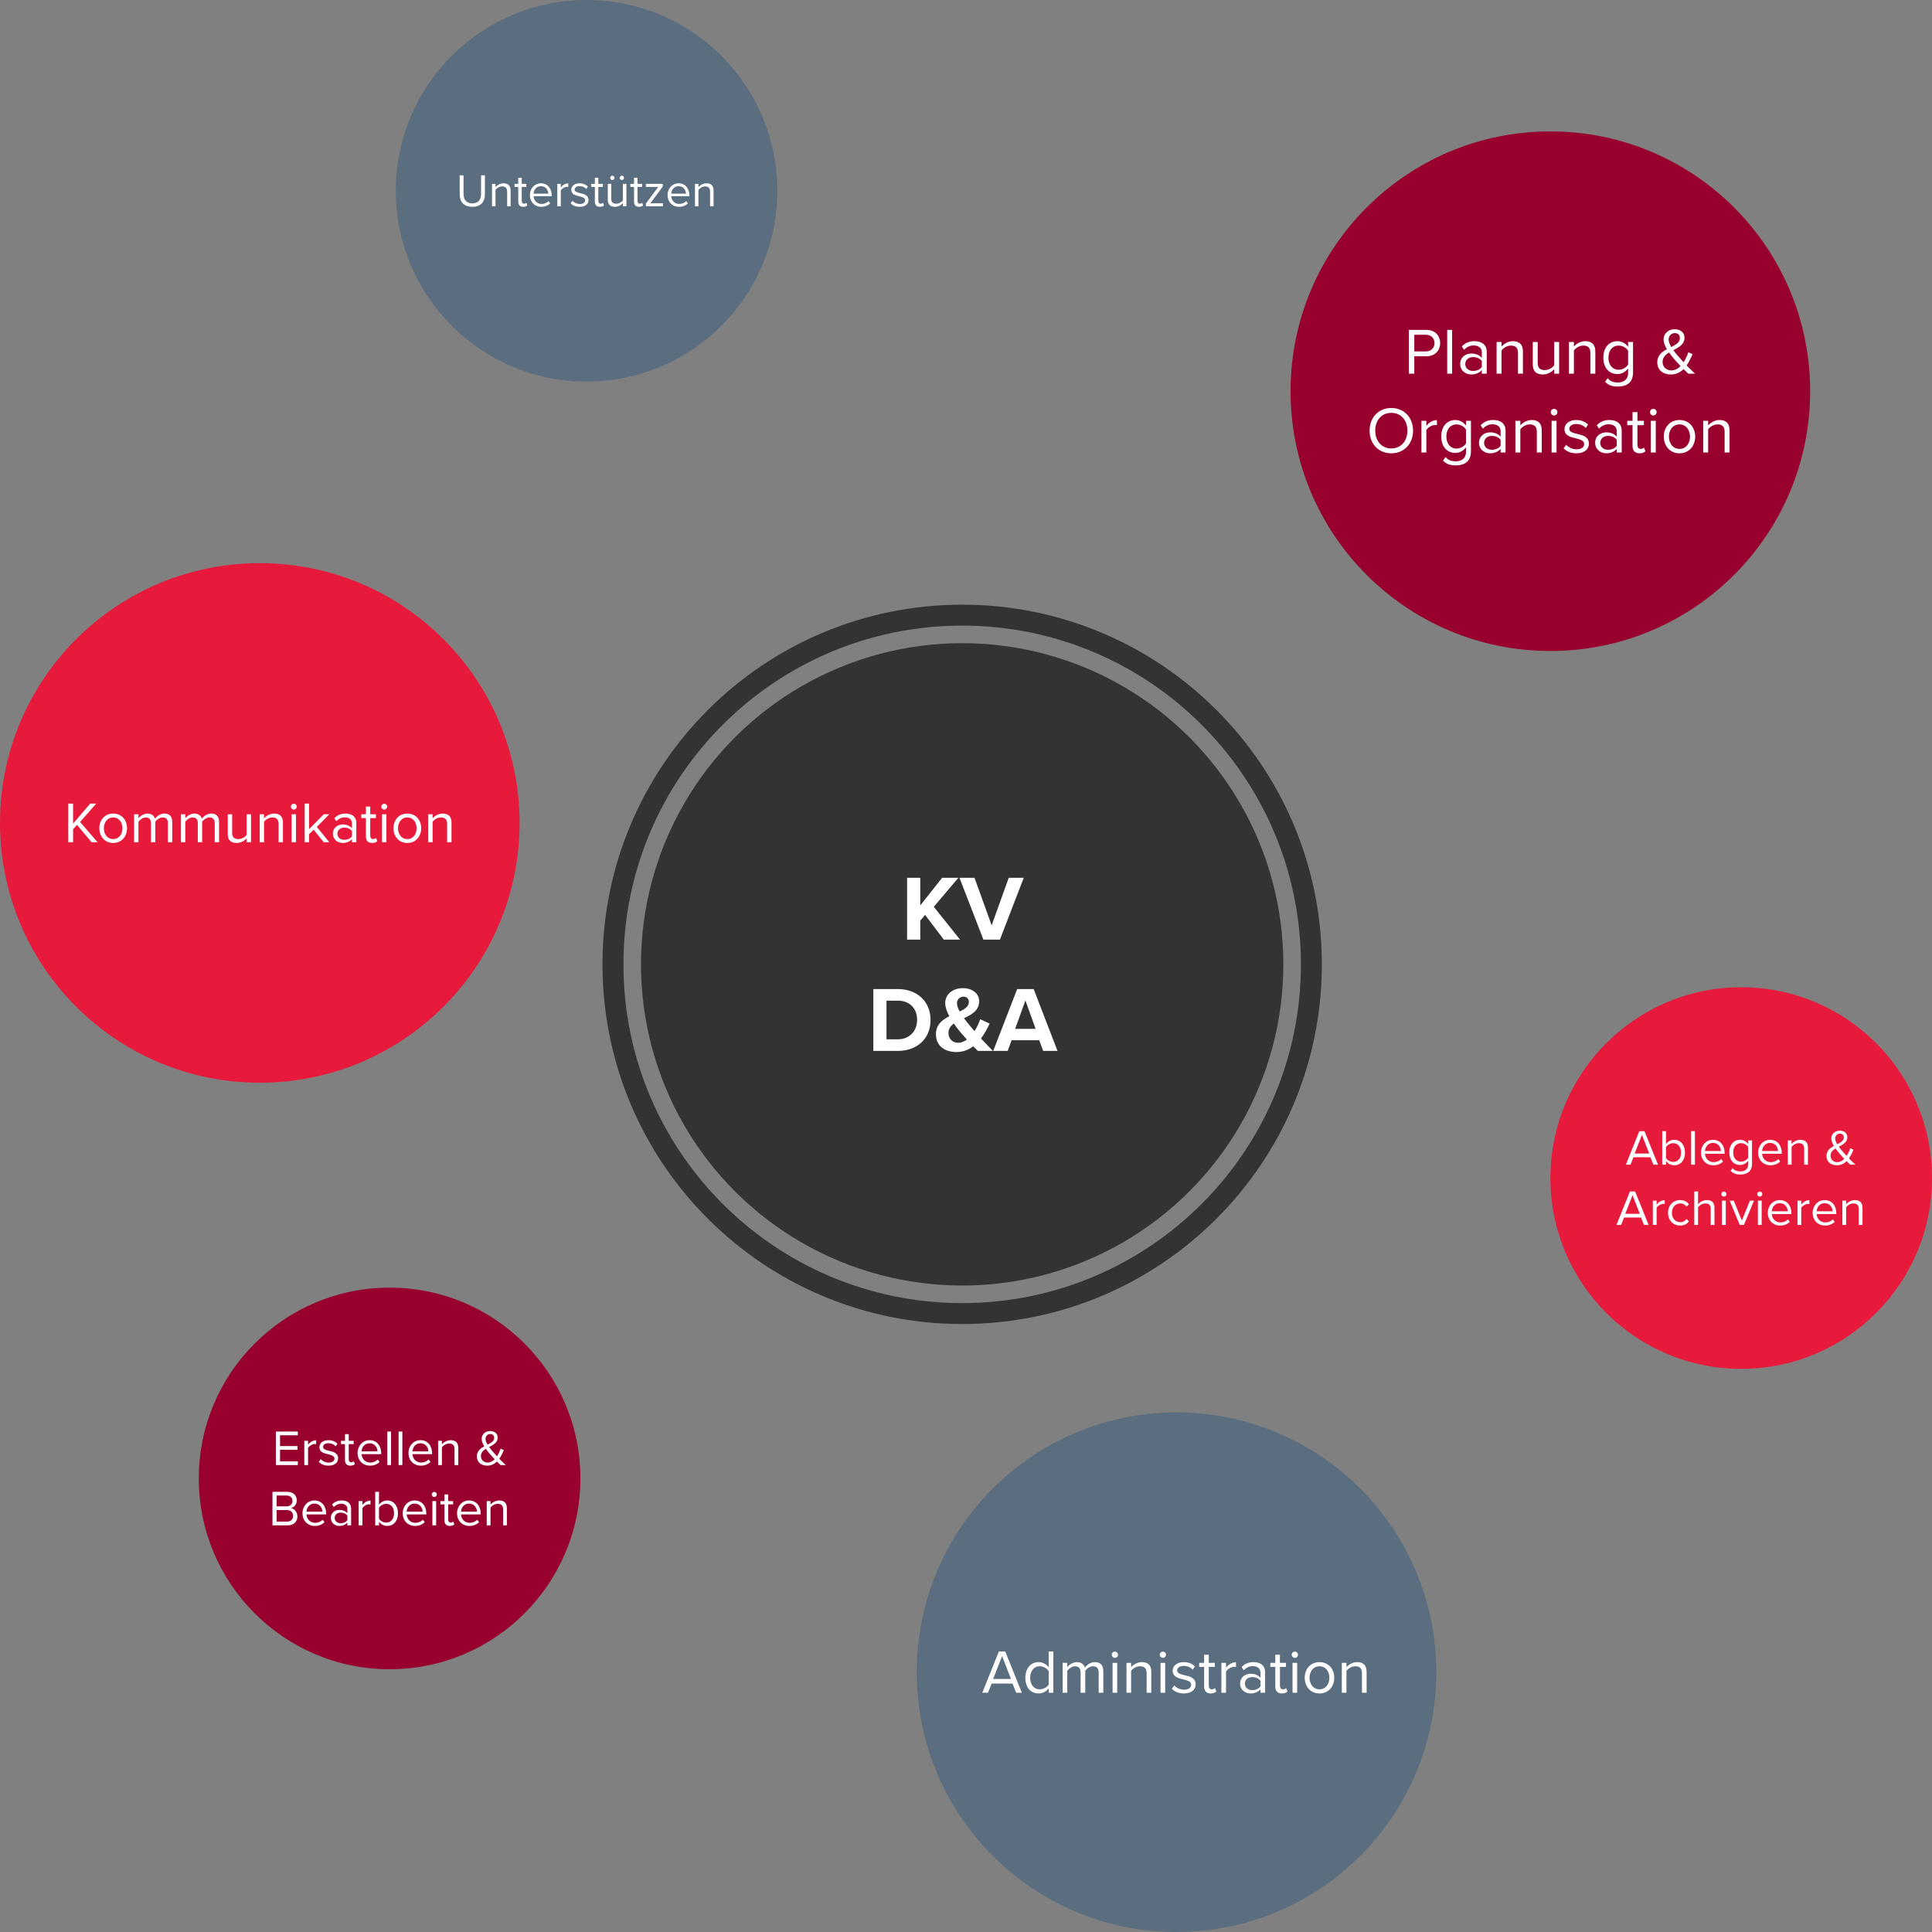 <?xml version="1.0" encoding="UTF-8"?>
<svg id="KV_-_D_A" data-name="KV - D&amp;amp;A" xmlns="http://www.w3.org/2000/svg" viewBox="0 0 1000 1000">
  <rect x="0" y="0" width="1000" height="1000" fill="#808080" stroke="none"/>
  <defs>
    <style>
      .cls-1 {
        fill: #5b6e7f;
      }

      .cls-2 {
        fill: #fff;
      }

      .cls-3 {
        fill: #98002e;
      }

      .cls-4 {
        fill: #333;
      }

      .cls-5 {
        fill: #e81a3b;
      }
    </style>
  </defs>
  <g>
    <circle class="cls-3" cx="802.462" cy="202.484" r="134.469"/>
    <g>
      <path class="cls-2" d="M729.21,193.423v-22.676h9.11c4.557,0,7.105,3.128,7.105,6.833s-2.617,6.833-7.105,6.833h-6.289v9.009h-2.821ZM737.98,173.263h-5.949v8.635h5.949c2.686,0,4.521-1.768,4.521-4.317s-1.836-4.318-4.521-4.318Z"/>
      <path class="cls-2" d="M749.065,193.423v-22.676h2.55v22.676h-2.55Z"/>
      <path class="cls-2" d="M766.982,193.423v-1.87c-1.359,1.496-3.23,2.278-5.439,2.278-2.788,0-5.746-1.87-5.746-5.439,0-3.672,2.958-5.406,5.746-5.406,2.244,0,4.113.714,5.439,2.244v-2.958c0-2.21-1.768-3.468-4.148-3.468-1.971,0-3.568.714-5.031,2.278l-1.189-1.768c1.768-1.836,3.875-2.72,6.562-2.72,3.468,0,6.357,1.563,6.357,5.541v11.287h-2.55ZM766.982,186.862c-.986-1.36-2.72-2.04-4.521-2.04-2.38,0-4.046,1.496-4.046,3.604,0,2.074,1.666,3.57,4.046,3.57,1.802,0,3.535-.68,4.521-2.04v-3.094Z"/>
      <path class="cls-2" d="M785.717,193.423v-10.743c0-2.89-1.463-3.808-3.672-3.808-2.006,0-3.91,1.224-4.861,2.55v12.001h-2.551v-16.42h2.551v2.38c1.155-1.36,3.398-2.788,5.847-2.788,3.434,0,5.235,1.733,5.235,5.303v11.525h-2.549Z"/>
      <path class="cls-2" d="M804.45,193.423v-2.312c-1.258,1.428-3.399,2.72-5.848,2.72-3.434,0-5.235-1.666-5.235-5.236v-11.593h2.55v10.811c0,2.89,1.462,3.74,3.671,3.74,2.006,0,3.91-1.156,4.862-2.482v-12.069h2.55v16.42h-2.55Z"/>
      <path class="cls-2" d="M823.184,193.423v-10.743c0-2.89-1.462-3.808-3.672-3.808-2.006,0-3.909,1.224-4.861,2.55v12.001h-2.549v-16.42h2.549v2.38c1.156-1.36,3.4-2.788,5.848-2.788,3.434,0,5.235,1.733,5.235,5.303v11.525h-2.55Z"/>
      <path class="cls-2" d="M832.093,195.735c1.36,1.632,2.991,2.244,5.338,2.244,2.72,0,5.269-1.326,5.269-4.93v-2.346c-1.189,1.666-3.195,2.924-5.507,2.924-4.284,0-7.31-3.196-7.31-8.499,0-5.27,2.992-8.533,7.31-8.533,2.21,0,4.182,1.088,5.507,2.89v-2.482h2.55v15.944c0,5.439-3.808,7.139-7.818,7.139-2.788,0-4.692-.544-6.63-2.447l1.292-1.904ZM842.699,181.524c-.884-1.428-2.855-2.652-4.895-2.652-3.298,0-5.27,2.618-5.27,6.256,0,3.604,1.972,6.255,5.27,6.255,2.039,0,4.011-1.258,4.895-2.686v-7.173Z"/>
      <path class="cls-2" d="M877.378,193.423h-3.501c-.681-.612-1.564-1.462-2.482-2.38-1.666,1.632-3.808,2.788-6.562,2.788-3.875,0-7.037-2.108-7.037-6.324,0-3.536,2.38-5.337,4.998-6.765-1.021-1.734-1.734-3.468-1.734-5.065,0-3.026,2.482-5.27,5.712-5.27,2.924,0,5.133,1.598,5.133,4.454,0,3.399-2.923,4.896-5.779,6.391.884,1.258,1.87,2.38,2.618,3.23.918,1.054,1.802,2.04,2.686,3.025,1.224-1.87,2.04-3.91,2.448-5.167l2.176.952c-.748,1.802-1.7,3.943-3.061,5.847,1.326,1.394,2.754,2.754,4.386,4.284ZM869.865,189.48c-1.292-1.36-2.516-2.652-3.162-3.434-.918-1.088-1.903-2.312-2.787-3.604-1.904,1.156-3.366,2.55-3.366,4.896,0,2.822,2.176,4.386,4.556,4.386,1.87,0,3.468-.952,4.76-2.244ZM865.037,179.621c2.414-1.224,4.488-2.414,4.488-4.657,0-1.666-1.156-2.55-2.652-2.55-1.768,0-3.195,1.36-3.195,3.297,0,1.19.578,2.55,1.359,3.91Z"/>
      <path class="cls-2" d="M720.148,211.173c6.697,0,11.253,5.031,11.253,11.729s-4.556,11.729-11.253,11.729c-6.731,0-11.253-5.032-11.253-11.729s4.521-11.729,11.253-11.729ZM720.148,213.689c-5.1,0-8.329,3.91-8.329,9.213,0,5.27,3.229,9.214,8.329,9.214,5.065,0,8.329-3.944,8.329-9.214,0-5.303-3.264-9.213-8.329-9.213Z"/>
      <path class="cls-2" d="M735.721,234.223v-16.42h2.551v2.651c1.325-1.734,3.229-2.992,5.473-2.992v2.618c-.306-.068-.611-.102-1.02-.102-1.564,0-3.706,1.291-4.453,2.617v11.627h-2.551Z"/>
      <path class="cls-2" d="M748.199,236.535c1.359,1.632,2.991,2.244,5.337,2.244,2.72,0,5.27-1.326,5.27-4.93v-2.346c-1.19,1.666-3.196,2.924-5.507,2.924-4.284,0-7.311-3.195-7.311-8.499,0-5.27,2.992-8.533,7.311-8.533,2.209,0,4.182,1.088,5.507,2.89v-2.481h2.55v15.944c0,5.439-3.808,7.139-7.819,7.139-2.788,0-4.691-.544-6.63-2.447l1.293-1.904ZM758.806,222.325c-.884-1.429-2.855-2.652-4.896-2.652-3.298,0-5.27,2.618-5.27,6.256,0,3.604,1.972,6.255,5.27,6.255,2.04,0,4.012-1.258,4.896-2.686v-7.173Z"/>
      <path class="cls-2" d="M776.724,234.223v-1.87c-1.36,1.496-3.229,2.278-5.439,2.278-2.788,0-5.745-1.87-5.745-5.439,0-3.672,2.957-5.405,5.745-5.405,2.243,0,4.113.714,5.439,2.243v-2.958c0-2.209-1.769-3.467-4.147-3.467-1.973,0-3.57.714-5.031,2.277l-1.19-1.768c1.768-1.836,3.876-2.72,6.562-2.72,3.467,0,6.357,1.563,6.357,5.541v11.287h-2.55ZM776.724,227.662c-.986-1.359-2.72-2.04-4.521-2.04-2.38,0-4.046,1.496-4.046,3.604,0,2.073,1.666,3.569,4.046,3.569,1.802,0,3.535-.68,4.521-2.04v-3.094Z"/>
      <path class="cls-2" d="M795.457,234.223v-10.743c0-2.89-1.461-3.808-3.672-3.808-2.006,0-3.909,1.224-4.861,2.55v12.001h-2.549v-16.42h2.549v2.379c1.156-1.359,3.4-2.787,5.848-2.787,3.434,0,5.235,1.733,5.235,5.304v11.524h-2.55Z"/>
      <path class="cls-2" d="M802.666,213.315c0-.951.782-1.699,1.7-1.699.952,0,1.733.748,1.733,1.699s-.781,1.734-1.733,1.734c-.918,0-1.7-.782-1.7-1.734ZM803.108,234.223v-16.42h2.55v16.42h-2.55Z"/>
      <path class="cls-2" d="M810.656,230.211c1.088,1.258,3.162,2.346,5.405,2.346,2.517,0,3.876-1.122,3.876-2.72,0-1.802-2.006-2.38-4.216-2.924-2.788-.646-5.949-1.394-5.949-4.793,0-2.55,2.21-4.726,6.119-4.726,2.788,0,4.76,1.054,6.086,2.38l-1.19,1.768c-.986-1.189-2.787-2.074-4.896-2.074-2.243,0-3.638,1.021-3.638,2.482,0,1.598,1.87,2.107,4.012,2.617,2.855.646,6.153,1.462,6.153,5.1,0,2.754-2.21,4.964-6.459,4.964-2.687,0-4.964-.816-6.63-2.584l1.326-1.836Z"/>
      <path class="cls-2" d="M836.835,234.223v-1.87c-1.359,1.496-3.229,2.278-5.439,2.278-2.787,0-5.745-1.87-5.745-5.439,0-3.672,2.958-5.405,5.745-5.405,2.244,0,4.114.714,5.439,2.243v-2.958c0-2.209-1.768-3.467-4.147-3.467-1.972,0-3.569.714-5.031,2.277l-1.189-1.768c1.768-1.836,3.875-2.72,6.561-2.72,3.468,0,6.357,1.563,6.357,5.541v11.287h-2.55ZM836.835,227.662c-.985-1.359-2.72-2.04-4.521-2.04-2.38,0-4.045,1.496-4.045,3.604,0,2.073,1.665,3.569,4.045,3.569,1.802,0,3.536-.68,4.521-2.04v-3.094Z"/>
      <path class="cls-2" d="M844.996,230.79v-10.743h-2.72v-2.243h2.72v-4.488h2.55v4.488h3.332v2.243h-3.332v10.199c0,1.224.544,2.107,1.666,2.107.714,0,1.394-.306,1.733-.68l.748,1.904c-.646.611-1.563,1.054-3.06,1.054-2.414,0-3.638-1.395-3.638-3.842Z"/>
      <path class="cls-2" d="M854.04,213.315c0-.951.782-1.699,1.7-1.699.952,0,1.733.748,1.733,1.699s-.781,1.734-1.733,1.734c-.918,0-1.7-.782-1.7-1.734ZM854.482,234.223v-16.42h2.55v16.42h-2.55Z"/>
      <path class="cls-2" d="M861.18,225.996c0-4.759,3.128-8.601,8.125-8.601s8.126,3.842,8.126,8.601-3.128,8.636-8.126,8.636-8.125-3.876-8.125-8.636ZM874.744,225.996c0-3.331-1.938-6.323-5.439-6.323s-5.473,2.992-5.473,6.323c0,3.366,1.972,6.357,5.473,6.357s5.439-2.991,5.439-6.357Z"/>
      <path class="cls-2" d="M892.662,234.223v-10.743c0-2.89-1.462-3.808-3.672-3.808-2.006,0-3.909,1.224-4.861,2.55v12.001h-2.55v-16.42h2.55v2.379c1.156-1.359,3.399-2.787,5.848-2.787,3.434,0,5.235,1.733,5.235,5.304v11.524h-2.55Z"/>
    </g>
  </g>
  <g>
    <circle class="cls-5" cx="901.242" cy="609.76" r="98.758"/>
    <g>
      <path class="cls-2" d="M855.793,602.831l-1.534-3.849h-8.788l-1.534,3.849h-2.392l6.968-17.343h2.679l6.994,17.343h-2.393ZM849.865,587.412l-3.771,9.646h7.515l-3.744-9.646Z"/>
      <path class="cls-2" d="M860.368,602.831v-17.343h1.95v6.683c1.014-1.379,2.521-2.211,4.238-2.211,3.275,0,5.59,2.601,5.59,6.604,0,4.082-2.314,6.578-5.59,6.578-1.769,0-3.303-.91-4.238-2.184v1.872h-1.95ZM862.318,599.425c.676,1.092,2.21,1.976,3.744,1.976,2.548,0,4.056-2.054,4.056-4.836s-1.508-4.862-4.056-4.862c-1.534,0-3.068.937-3.744,2.028v5.694Z"/>
      <path class="cls-2" d="M875.318,602.831v-17.343h1.95v17.343h-1.95Z"/>
      <path class="cls-2" d="M886.628,589.96c3.796,0,6.032,2.965,6.032,6.734v.494h-10.166c.156,2.366,1.82,4.343,4.523,4.343,1.431,0,2.887-.572,3.875-1.587l.936,1.274c-1.248,1.248-2.938,1.924-4.992,1.924-3.718,0-6.396-2.678-6.396-6.604,0-3.641,2.601-6.579,6.188-6.579ZM882.494,595.759h8.242c-.026-1.872-1.274-4.187-4.135-4.187-2.678,0-4.004,2.263-4.107,4.187Z"/>
      <path class="cls-2" d="M896.768,604.599c1.04,1.248,2.288,1.717,4.082,1.717,2.08,0,4.03-1.015,4.03-3.771v-1.794c-.91,1.273-2.444,2.236-4.212,2.236-3.276,0-5.591-2.444-5.591-6.501,0-4.03,2.288-6.526,5.591-6.526,1.689,0,3.198.832,4.212,2.211v-1.898h1.95v12.194c0,4.16-2.912,5.46-5.98,5.46-2.132,0-3.588-.416-5.07-1.872l.988-1.456ZM904.88,593.73c-.676-1.092-2.185-2.028-3.744-2.028-2.522,0-4.03,2.002-4.03,4.784,0,2.757,1.508,4.784,4.03,4.784,1.56,0,3.068-.962,3.744-2.054v-5.486Z"/>
      <path class="cls-2" d="M916.189,589.96c3.796,0,6.032,2.965,6.032,6.734v.494h-10.166c.155,2.366,1.819,4.343,4.524,4.343,1.43,0,2.886-.572,3.874-1.587l.936,1.274c-1.248,1.248-2.938,1.924-4.992,1.924-3.718,0-6.396-2.678-6.396-6.604,0-3.641,2.601-6.579,6.188-6.579ZM912.056,595.759h8.242c-.026-1.872-1.274-4.187-4.134-4.187-2.679,0-4.005,2.263-4.108,4.187Z"/>
      <path class="cls-2" d="M933.844,602.831v-8.217c0-2.21-1.118-2.912-2.809-2.912-1.534,0-2.99.937-3.718,1.95v9.179h-1.95v-12.559h1.95v1.82c.884-1.04,2.6-2.133,4.472-2.133,2.626,0,4.004,1.326,4.004,4.057v8.814h-1.949Z"/>
      <path class="cls-2" d="M960.363,602.831h-2.678c-.52-.468-1.196-1.118-1.898-1.82-1.273,1.248-2.912,2.132-5.018,2.132-2.964,0-5.383-1.611-5.383-4.836,0-2.704,1.82-4.082,3.822-5.174-.779-1.326-1.326-2.652-1.326-3.874,0-2.314,1.898-4.03,4.369-4.03,2.235,0,3.926,1.222,3.926,3.406,0,2.6-2.236,3.744-4.42,4.888.676.962,1.43,1.82,2.002,2.47.702.807,1.378,1.561,2.054,2.314.937-1.43,1.561-2.99,1.872-3.952l1.664.729c-.572,1.378-1.3,3.016-2.34,4.472,1.014,1.066,2.105,2.106,3.354,3.276ZM954.617,599.814c-.987-1.04-1.924-2.027-2.418-2.626-.702-.832-1.456-1.768-2.132-2.756-1.456.884-2.574,1.95-2.574,3.744,0,2.158,1.664,3.354,3.484,3.354,1.43,0,2.652-.729,3.64-1.717ZM950.926,592.274c1.846-.936,3.432-1.846,3.432-3.562,0-1.273-.884-1.949-2.028-1.949-1.352,0-2.443,1.04-2.443,2.521,0,.91.441,1.95,1.04,2.99Z"/>
      <path class="cls-2" d="M850.932,634.031l-1.534-3.849h-8.788l-1.534,3.849h-2.392l6.968-17.343h2.679l6.994,17.343h-2.393ZM845.004,618.612l-3.771,9.646h7.515l-3.744-9.646Z"/>
      <path class="cls-2" d="M855.507,634.031v-12.559h1.95v2.028c1.014-1.326,2.47-2.288,4.186-2.288v2.002c-.233-.052-.468-.078-.779-.078-1.196,0-2.834.988-3.406,2.002v8.893h-1.95Z"/>
      <path class="cls-2" d="M869.625,621.161c2.288,0,3.641.936,4.603,2.184l-1.301,1.196c-.832-1.145-1.897-1.638-3.198-1.638-2.678,0-4.342,2.054-4.342,4.836s1.664,4.862,4.342,4.862c1.301,0,2.366-.521,3.198-1.639l1.301,1.196c-.962,1.248-2.314,2.184-4.603,2.184-3.744,0-6.267-2.859-6.267-6.604,0-3.719,2.522-6.578,6.267-6.578Z"/>
      <path class="cls-2" d="M885.459,634.031v-8.269c0-2.21-1.144-2.859-2.834-2.859-1.508,0-2.964.936-3.718,1.949v9.179h-1.95v-17.343h1.95v6.604c.884-1.04,2.6-2.132,4.498-2.132,2.626,0,4.004,1.273,4.004,4.004v8.866h-1.95Z"/>
      <path class="cls-2" d="M890.971,618.041c0-.729.598-1.301,1.3-1.301.728,0,1.326.572,1.326,1.301s-.599,1.325-1.326,1.325c-.702,0-1.3-.598-1.3-1.325ZM891.309,634.031v-12.559h1.95v12.559h-1.95Z"/>
      <path class="cls-2" d="M900.512,634.031l-5.226-12.559h2.106l4.186,10.297,4.16-10.297h2.132l-5.226,12.559h-2.133Z"/>
      <path class="cls-2" d="M909.56,618.041c0-.729.598-1.301,1.3-1.301.729,0,1.326.572,1.326,1.301s-.598,1.325-1.326,1.325c-.702,0-1.3-.598-1.3-1.325ZM909.897,634.031v-12.559h1.95v12.559h-1.95Z"/>
      <path class="cls-2" d="M921.207,621.161c3.796,0,6.032,2.964,6.032,6.734v.493h-10.166c.155,2.366,1.819,4.343,4.524,4.343,1.43,0,2.886-.572,3.874-1.586l.936,1.273c-1.248,1.248-2.938,1.924-4.992,1.924-3.718,0-6.396-2.678-6.396-6.604,0-3.641,2.601-6.578,6.188-6.578ZM917.073,626.959h8.242c-.026-1.872-1.274-4.187-4.134-4.187-2.679,0-4.005,2.263-4.108,4.187Z"/>
      <path class="cls-2" d="M930.385,634.031v-12.559h1.95v2.028c1.014-1.326,2.47-2.288,4.186-2.288v2.002c-.233-.052-.468-.078-.779-.078-1.196,0-2.835.988-3.406,2.002v8.893h-1.95Z"/>
      <path class="cls-2" d="M944.425,621.161c3.796,0,6.032,2.964,6.032,6.734v.493h-10.166c.156,2.366,1.82,4.343,4.523,4.343,1.431,0,2.887-.572,3.875-1.586l.936,1.273c-1.248,1.248-2.938,1.924-4.992,1.924-3.718,0-6.396-2.678-6.396-6.604,0-3.641,2.601-6.578,6.188-6.578ZM940.291,626.959h8.242c-.026-1.872-1.274-4.187-4.135-4.187-2.678,0-4.004,2.263-4.107,4.187Z"/>
      <path class="cls-2" d="M962.079,634.031v-8.216c0-2.211-1.118-2.912-2.809-2.912-1.534,0-2.99.936-3.718,1.949v9.179h-1.95v-12.559h1.95v1.82c.884-1.04,2.6-2.132,4.472-2.132,2.626,0,4.005,1.326,4.005,4.056v8.814h-1.95Z"/>
    </g>
  </g>
  <g>
    <circle class="cls-1" cx="303.603" cy="98.758" r="98.758"/>
    <g>
      <path class="cls-2" d="M237.94,90.752h1.992v9.745c0,2.928,1.584,4.776,4.536,4.776s4.536-1.848,4.536-4.776v-9.745h1.992v9.769c0,3.985-2.185,6.529-6.528,6.529s-6.528-2.568-6.528-6.504v-9.793Z"/>
      <path class="cls-2" d="M262.493,106.762v-7.584c0-2.041-1.032-2.688-2.593-2.688-1.416,0-2.76.864-3.432,1.8v8.473h-1.801v-11.593h1.801v1.68c.815-.96,2.4-1.968,4.128-1.968,2.425,0,3.696,1.224,3.696,3.744v8.137h-1.8Z"/>
      <path class="cls-2" d="M268.252,104.338v-7.585h-1.92v-1.584h1.92v-3.168h1.8v3.168h2.353v1.584h-2.353v7.2c0,.864.385,1.488,1.177,1.488.504,0,.983-.216,1.224-.479l.528,1.344c-.456.432-1.104.744-2.16.744-1.704,0-2.568-.984-2.568-2.712Z"/>
      <path class="cls-2" d="M279.988,94.881c3.504,0,5.568,2.736,5.568,6.216v.456h-9.385c.144,2.184,1.68,4.008,4.176,4.008,1.32,0,2.665-.528,3.577-1.464l.863,1.176c-1.151,1.152-2.712,1.776-4.608,1.776-3.432,0-5.904-2.473-5.904-6.097,0-3.36,2.4-6.072,5.713-6.072ZM276.172,100.233h7.608c-.023-1.729-1.176-3.865-3.816-3.865-2.472,0-3.696,2.088-3.792,3.865Z"/>
      <path class="cls-2" d="M288.459,106.762v-11.593h1.801v1.872c.936-1.224,2.28-2.112,3.864-2.112v1.848c-.216-.048-.433-.072-.721-.072-1.104,0-2.616.912-3.144,1.848v8.208h-1.801Z"/>
      <path class="cls-2" d="M296.308,103.93c.768.888,2.231,1.656,3.816,1.656,1.775,0,2.735-.792,2.735-1.921,0-1.271-1.416-1.68-2.976-2.064-1.969-.456-4.2-.984-4.2-3.384,0-1.8,1.56-3.336,4.32-3.336,1.968,0,3.36.744,4.296,1.68l-.84,1.248c-.696-.84-1.968-1.464-3.456-1.464-1.584,0-2.568.72-2.568,1.752,0,1.128,1.32,1.488,2.832,1.848,2.017.456,4.345,1.032,4.345,3.601,0,1.943-1.561,3.504-4.561,3.504-1.896,0-3.505-.576-4.681-1.824l.937-1.296Z"/>
      <path class="cls-2" d="M307.899,104.338v-7.585h-1.92v-1.584h1.92v-3.168h1.8v3.168h2.353v1.584h-2.353v7.2c0,.864.385,1.488,1.177,1.488.504,0,.983-.216,1.224-.479l.528,1.344c-.456.432-1.104.744-2.16.744-1.704,0-2.568-.984-2.568-2.712Z"/>
      <path class="cls-2" d="M322.42,106.762v-1.632c-.889,1.008-2.4,1.92-4.129,1.92-2.424,0-3.696-1.176-3.696-3.696v-8.185h1.801v7.632c0,2.041,1.032,2.64,2.592,2.64,1.416,0,2.761-.815,3.433-1.752v-8.521h1.8v11.593h-1.8ZM315.819,92.048c0-.6.504-1.104,1.104-1.104.624,0,1.104.504,1.104,1.104,0,.624-.48,1.128-1.104,1.128-.6,0-1.104-.504-1.104-1.128ZM320.764,92.048c0-.6.504-1.104,1.128-1.104.601,0,1.104.504,1.104,1.104,0,.624-.504,1.128-1.104,1.128-.624,0-1.128-.504-1.128-1.128Z"/>
      <path class="cls-2" d="M328.179,104.338v-7.585h-1.92v-1.584h1.92v-3.168h1.8v3.168h2.353v1.584h-2.353v7.2c0,.864.385,1.488,1.177,1.488.504,0,.983-.216,1.224-.479l.528,1.344c-.456.432-1.104.744-2.16.744-1.704,0-2.568-.984-2.568-2.712Z"/>
      <path class="cls-2" d="M334.322,106.762v-1.393l6.385-8.616h-6.385v-1.584h8.736v1.368l-6.432,8.665h6.528v1.561h-8.833Z"/>
      <path class="cls-2" d="M351.243,94.881c3.504,0,5.568,2.736,5.568,6.216v.456h-9.385c.144,2.184,1.68,4.008,4.176,4.008,1.32,0,2.665-.528,3.577-1.464l.863,1.176c-1.151,1.152-2.712,1.776-4.608,1.776-3.432,0-5.904-2.473-5.904-6.097,0-3.36,2.4-6.072,5.713-6.072ZM347.427,100.233h7.608c-.023-1.729-1.176-3.865-3.816-3.865-2.472,0-3.696,2.088-3.792,3.865Z"/>
      <path class="cls-2" d="M367.539,106.762v-7.584c0-2.041-1.032-2.688-2.593-2.688-1.416,0-2.76.864-3.432,1.8v8.473h-1.801v-11.593h1.801v1.68c.815-.96,2.4-1.968,4.128-1.968,2.425,0,3.696,1.224,3.696,3.744v8.137h-1.8Z"/>
    </g>
  </g>
  <g>
    <circle class="cls-5" cx="134.469" cy="425.95" r="134.469"/>
    <g>
      <path class="cls-2" d="M47.424,435.956l-7.589-9-2.011,2.28v6.72h-2.489v-20.009h2.489v10.35l8.851-10.35h3.12l-8.34,9.51,9.06,10.5h-3.091Z"/>
      <path class="cls-2" d="M51.415,428.696c0-4.2,2.76-7.59,7.169-7.59s7.17,3.39,7.17,7.59-2.76,7.62-7.17,7.62-7.169-3.42-7.169-7.62ZM63.385,428.696c0-2.94-1.711-5.58-4.801-5.58s-4.829,2.64-4.829,5.58c0,2.97,1.739,5.609,4.829,5.609s4.801-2.64,4.801-5.609Z"/>
      <path class="cls-2" d="M86.904,435.956v-9.84c0-1.83-.811-3-2.67-3-1.5,0-3.09,1.08-3.84,2.22v10.62h-2.25v-9.84c0-1.83-.78-3-2.67-3-1.471,0-3.03,1.08-3.811,2.25v10.589h-2.25v-14.489h2.25v2.1c.6-.93,2.551-2.46,4.68-2.46,2.221,0,3.48,1.2,3.9,2.7.811-1.32,2.76-2.7,4.859-2.7,2.641,0,4.051,1.47,4.051,4.38v10.47h-2.25Z"/>
      <path class="cls-2" d="M111.144,435.956v-9.84c0-1.83-.81-3-2.67-3-1.5,0-3.09,1.08-3.84,2.22v10.62h-2.25v-9.84c0-1.83-.78-3-2.67-3-1.47,0-3.03,1.08-3.81,2.25v10.589h-2.25v-14.489h2.25v2.1c.6-.93,2.55-2.46,4.68-2.46,2.22,0,3.48,1.2,3.9,2.7.81-1.32,2.76-2.7,4.859-2.7,2.64,0,4.05,1.47,4.05,4.38v10.47h-2.25Z"/>
      <path class="cls-2" d="M127.674,435.956v-2.04c-1.11,1.26-3,2.4-5.16,2.4-3.029,0-4.619-1.471-4.619-4.62v-10.229h2.25v9.539c0,2.55,1.289,3.3,3.239,3.3,1.771,0,3.45-1.02,4.29-2.189v-10.649h2.25v14.489h-2.25Z"/>
      <path class="cls-2" d="M144.203,435.956v-9.479c0-2.55-1.289-3.36-3.24-3.36-1.77,0-3.449,1.08-4.289,2.25v10.589h-2.25v-14.489h2.25v2.1c1.02-1.2,3-2.46,5.16-2.46,3.029,0,4.619,1.53,4.619,4.68v10.169h-2.25Z"/>
      <path class="cls-2" d="M150.563,417.506c0-.84.69-1.5,1.5-1.5.84,0,1.53.66,1.53,1.5s-.69,1.53-1.53,1.53c-.81,0-1.5-.69-1.5-1.53ZM150.953,435.956v-14.489h2.25v14.489h-2.25Z"/>
      <path class="cls-2" d="M167.573,435.956l-5.22-6.51-2.399,2.37v4.14h-2.25v-20.009h2.25v13.229l7.619-7.709h2.851l-6.42,6.569,6.449,7.92h-2.88Z"/>
      <path class="cls-2" d="M182.184,435.956v-1.65c-1.2,1.32-2.85,2.011-4.8,2.011-2.46,0-5.07-1.65-5.07-4.8,0-3.24,2.61-4.77,5.07-4.77,1.979,0,3.63.63,4.8,1.98v-2.61c0-1.95-1.56-3.06-3.66-3.06-1.739,0-3.149.63-4.439,2.01l-1.05-1.56c1.56-1.62,3.42-2.4,5.789-2.4,3.061,0,5.61,1.38,5.61,4.89v9.959h-2.25ZM182.184,430.166c-.87-1.2-2.4-1.8-3.99-1.8-2.1,0-3.569,1.32-3.569,3.18,0,1.83,1.47,3.15,3.569,3.15,1.59,0,3.12-.601,3.99-1.8v-2.73Z"/>
      <path class="cls-2" d="M189.384,432.925v-9.479h-2.4v-1.98h2.4v-3.96h2.25v3.96h2.939v1.98h-2.939v9c0,1.08.479,1.859,1.47,1.859.63,0,1.229-.27,1.529-.6l.66,1.68c-.569.54-1.38.931-2.699.931-2.13,0-3.21-1.23-3.21-3.391Z"/>
      <path class="cls-2" d="M197.363,417.506c0-.84.689-1.5,1.499-1.5.841,0,1.53.66,1.53,1.5s-.689,1.53-1.53,1.53c-.81,0-1.499-.69-1.499-1.53ZM197.753,435.956v-14.489h2.25v14.489h-2.25Z"/>
      <path class="cls-2" d="M203.663,428.696c0-4.2,2.76-7.59,7.17-7.59s7.169,3.39,7.169,7.59-2.76,7.62-7.169,7.62-7.17-3.42-7.17-7.62ZM215.633,428.696c0-2.94-1.71-5.58-4.8-5.58s-4.83,2.64-4.83,5.58c0,2.97,1.74,5.609,4.83,5.609s4.8-2.64,4.8-5.609Z"/>
      <path class="cls-2" d="M231.442,435.956v-9.479c0-2.55-1.29-3.36-3.239-3.36-1.771,0-3.45,1.08-4.29,2.25v10.589h-2.25v-14.489h2.25v2.1c1.02-1.2,3-2.46,5.159-2.46,3.03,0,4.62,1.53,4.62,4.68v10.169h-2.25Z"/>
    </g>
  </g>
  <g>
    <circle class="cls-4" cx="498.019" cy="499.147" r="166.24"/>
    <path class="cls-4" d="M498.019,312.979c-102.818,0-186.169,83.35-186.169,186.168s83.351,186.168,186.169,186.168,186.167-83.35,186.167-186.168-83.35-186.168-186.167-186.168ZM498.019,674.477c-96.832,0-175.33-78.498-175.33-175.33s78.498-175.33,175.33-175.33,175.329,78.498,175.329,175.33-78.498,175.33-175.329,175.33Z"/>
    <g>
      <path class="cls-2" d="M488.517,486.355l-9.696-12.817-2.496,2.976v9.841h-6.816v-32.019h6.816v14.305l11.328-14.305h8.4l-12.721,15.025,13.586,16.994h-8.401Z"/>
      <path class="cls-2" d="M509.012,486.355l-12.386-32.019h7.776l8.881,24.626,8.833-24.626h7.776l-12.336,32.019h-8.545Z"/>
      <path class="cls-2" d="M452.035,543.955v-32.019h12.625c10.033,0,16.994,6.385,16.994,16.033s-6.961,15.985-16.994,15.985h-12.625ZM458.852,537.954h5.809c6.337,0,10.033-4.56,10.033-9.984,0-5.664-3.456-10.032-10.033-10.032h-5.809v20.017Z"/>
      <path class="cls-2" d="M513.909,543.955h-7.776c-.672-.624-1.488-1.488-2.4-2.4-2.4,1.824-5.232,2.977-8.689,2.977-5.904,0-10.608-3.072-10.608-9.265,0-4.896,3.265-7.393,6.913-9.265-1.248-2.353-2.113-4.705-2.113-6.865,0-4.32,3.793-7.681,9.121-7.681,4.561,0,8.449,2.497,8.449,6.769,0,4.896-3.937,6.961-7.873,8.785.961,1.296,1.92,2.496,2.736,3.456.912,1.152,1.824,2.208,2.736,3.265,1.344-2.064,2.353-4.32,2.928-6.192l4.896,2.256c-1.151,2.544-2.64,5.28-4.464,7.729,1.921,2.064,3.937,4.177,6.145,6.433ZM500.469,538.051c-1.441-1.584-2.785-3.072-3.553-4.032-1.057-1.297-2.16-2.736-3.217-4.225-1.632,1.2-2.784,2.688-2.784,4.896,0,3.12,2.304,5.04,4.944,5.04,1.681,0,3.217-.624,4.609-1.68ZM496.724,523.554c2.688-1.248,4.753-2.641,4.753-4.992,0-1.681-1.201-2.688-2.785-2.688-1.92,0-3.359,1.44-3.359,3.408,0,1.296.576,2.784,1.392,4.272Z"/>
      <path class="cls-2" d="M539.925,543.955l-2.017-5.521h-14.305l-2.017,5.521h-7.489l12.386-32.019h8.545l12.337,32.019h-7.44ZM530.756,517.841l-5.328,14.689h10.608l-5.28-14.689Z"/>
    </g>
  </g>
  <g>
    <circle class="cls-3" cx="201.655" cy="765.238" r="98.758"/>
    <g>
      <path class="cls-2" d="M142.792,758.309v-17.343h11.362v1.925h-9.204v5.59h9.022v1.924h-9.022v5.98h9.204v1.924h-11.362Z"/>
      <path class="cls-2" d="M157.508,758.309v-12.559h1.949v2.028c1.015-1.326,2.471-2.288,4.187-2.288v2.002c-.234-.052-.468-.078-.78-.078-1.195,0-2.834.988-3.406,2.003v8.892h-1.949Z"/>
      <path class="cls-2" d="M166.009,755.241c.832.962,2.418,1.794,4.135,1.794,1.924,0,2.964-.858,2.964-2.08,0-1.378-1.534-1.82-3.225-2.236-2.132-.494-4.55-1.066-4.55-3.666,0-1.95,1.69-3.614,4.68-3.614,2.133,0,3.641.806,4.654,1.82l-.91,1.352c-.754-.91-2.132-1.586-3.744-1.586-1.716,0-2.781.78-2.781,1.898,0,1.222,1.43,1.611,3.067,2.002,2.185.494,4.706,1.118,4.706,3.9,0,2.105-1.689,3.796-4.939,3.796-2.055,0-3.797-.624-5.07-1.977l1.014-1.403Z"/>
      <path class="cls-2" d="M178.566,755.683v-8.216h-2.08v-1.717h2.08v-3.432h1.95v3.432h2.549v1.717h-2.549v7.8c0,.937.416,1.612,1.274,1.612.546,0,1.066-.234,1.326-.521l.572,1.456c-.494.469-1.196.807-2.341.807-1.846,0-2.782-1.066-2.782-2.938Z"/>
      <path class="cls-2" d="M191.28,745.438c3.796,0,6.032,2.964,6.032,6.734v.494h-10.166c.156,2.366,1.82,4.342,4.523,4.342,1.431,0,2.887-.572,3.875-1.586l.936,1.274c-1.248,1.248-2.938,1.924-4.992,1.924-3.718,0-6.396-2.679-6.396-6.604,0-3.64,2.6-6.578,6.188-6.578ZM187.146,751.236h8.242c-.026-1.872-1.274-4.186-4.135-4.186-2.678,0-4.004,2.262-4.107,4.186Z"/>
      <path class="cls-2" d="M200.458,758.309v-17.343h1.95v17.343h-1.95Z"/>
      <path class="cls-2" d="M206.308,758.309v-17.343h1.95v17.343h-1.95Z"/>
      <path class="cls-2" d="M217.617,745.438c3.796,0,6.032,2.964,6.032,6.734v.494h-10.166c.155,2.366,1.819,4.342,4.524,4.342,1.43,0,2.886-.572,3.874-1.586l.936,1.274c-1.248,1.248-2.938,1.924-4.992,1.924-3.718,0-6.396-2.679-6.396-6.604,0-3.64,2.601-6.578,6.188-6.578ZM213.483,751.236h8.242c-.026-1.872-1.274-4.186-4.134-4.186-2.679,0-4.005,2.262-4.108,4.186Z"/>
      <path class="cls-2" d="M235.271,758.309v-8.216c0-2.21-1.118-2.912-2.809-2.912-1.534,0-2.99.936-3.718,1.95v9.178h-1.95v-12.559h1.95v1.82c.884-1.04,2.6-2.132,4.472-2.132,2.626,0,4.004,1.326,4.004,4.056v8.814h-1.949Z"/>
      <path class="cls-2" d="M261.791,758.309h-2.678c-.52-.468-1.196-1.118-1.898-1.819-1.273,1.248-2.912,2.132-5.018,2.132-2.964,0-5.383-1.612-5.383-4.836,0-2.704,1.82-4.083,3.822-5.175-.779-1.326-1.326-2.652-1.326-3.874,0-2.314,1.898-4.03,4.369-4.03,2.235,0,3.926,1.223,3.926,3.406,0,2.601-2.236,3.744-4.42,4.889.676.962,1.43,1.819,2.002,2.47.702.806,1.378,1.56,2.054,2.314.937-1.431,1.561-2.99,1.872-3.952l1.664.728c-.572,1.378-1.3,3.017-2.34,4.473,1.014,1.065,2.105,2.105,3.354,3.275ZM256.045,755.293c-.987-1.04-1.924-2.028-2.418-2.626-.702-.832-1.456-1.769-2.132-2.757-1.456.885-2.574,1.95-2.574,3.744,0,2.158,1.664,3.354,3.484,3.354,1.43,0,2.652-.728,3.64-1.716ZM252.354,747.753c1.846-.937,3.432-1.847,3.432-3.562,0-1.274-.884-1.95-2.028-1.95-1.352,0-2.443,1.04-2.443,2.522,0,.91.441,1.95,1.04,2.99Z"/>
      <path class="cls-2" d="M141.023,789.509v-17.343h7.723c3.017,0,4.862,1.82,4.862,4.42,0,2.185-1.456,3.641-3.042,3.979,1.846.286,3.38,2.185,3.38,4.265,0,2.781-1.846,4.68-5.019,4.68h-7.904ZM143.182,779.681h5.2c1.95,0,2.99-1.196,2.99-2.782,0-1.561-1.04-2.809-2.99-2.809h-5.2v5.591ZM143.182,787.585h5.305c2.028,0,3.224-1.145,3.224-2.99,0-1.586-1.092-2.99-3.224-2.99h-5.305v5.98Z"/>
      <path class="cls-2" d="M162.76,776.639c3.797,0,6.032,2.964,6.032,6.733v.494h-10.166c.156,2.366,1.82,4.343,4.524,4.343,1.43,0,2.886-.572,3.874-1.586l.936,1.273c-1.248,1.248-2.938,1.925-4.992,1.925-3.718,0-6.396-2.679-6.396-6.604,0-3.641,2.6-6.578,6.188-6.578ZM158.626,782.437h8.242c-.026-1.872-1.274-4.187-4.134-4.187-2.679,0-4.005,2.263-4.108,4.187Z"/>
      <path class="cls-2" d="M179.79,789.509v-1.43c-1.04,1.144-2.471,1.742-4.16,1.742-2.132,0-4.395-1.431-4.395-4.16,0-2.809,2.263-4.135,4.395-4.135,1.716,0,3.146.546,4.16,1.716v-2.262c0-1.69-1.353-2.652-3.172-2.652-1.509,0-2.73.546-3.849,1.742l-.91-1.352c1.353-1.404,2.964-2.08,5.019-2.08,2.652,0,4.862,1.195,4.862,4.237v8.633h-1.95ZM179.79,784.49c-.754-1.04-2.08-1.56-3.458-1.56-1.82,0-3.095,1.144-3.095,2.756,0,1.586,1.274,2.73,3.095,2.73,1.378,0,2.704-.521,3.458-1.561v-2.366Z"/>
      <path class="cls-2" d="M185.64,789.509v-12.559h1.949v2.028c1.015-1.326,2.471-2.288,4.187-2.288v2.002c-.234-.052-.468-.078-.78-.078-1.196,0-2.834.988-3.406,2.002v8.893h-1.949Z"/>
      <path class="cls-2" d="M194.219,789.509v-17.343h1.95v6.683c1.014-1.378,2.521-2.21,4.238-2.21,3.275,0,5.59,2.6,5.59,6.604,0,4.083-2.314,6.579-5.59,6.579-1.769,0-3.303-.91-4.238-2.185v1.872h-1.95ZM196.169,786.103c.676,1.092,2.21,1.977,3.744,1.977,2.548,0,4.056-2.055,4.056-4.837s-1.508-4.862-4.056-4.862c-1.534,0-3.068.937-3.744,2.028v5.694Z"/>
      <path class="cls-2" d="M214.629,776.639c3.796,0,6.032,2.964,6.032,6.733v.494h-10.166c.155,2.366,1.819,4.343,4.524,4.343,1.43,0,2.886-.572,3.874-1.586l.936,1.273c-1.248,1.248-2.938,1.925-4.992,1.925-3.718,0-6.396-2.679-6.396-6.604,0-3.641,2.601-6.578,6.188-6.578ZM210.495,782.437h8.242c-.026-1.872-1.274-4.187-4.134-4.187-2.679,0-4.005,2.263-4.108,4.187Z"/>
      <path class="cls-2" d="M223.469,773.519c0-.729.598-1.301,1.3-1.301.728,0,1.326.572,1.326,1.301s-.599,1.326-1.326,1.326c-.702,0-1.3-.599-1.3-1.326ZM223.807,789.509v-12.559h1.95v12.559h-1.95Z"/>
      <path class="cls-2" d="M230.046,786.883v-8.217h-2.08v-1.716h2.08v-3.432h1.95v3.432h2.548v1.716h-2.548v7.801c0,.936.416,1.612,1.274,1.612.546,0,1.065-.234,1.326-.521l.571,1.456c-.494.468-1.195.807-2.34.807-1.846,0-2.782-1.066-2.782-2.938Z"/>
      <path class="cls-2" d="M242.76,776.639c3.796,0,6.032,2.964,6.032,6.733v.494h-10.166c.155,2.366,1.819,4.343,4.524,4.343,1.43,0,2.886-.572,3.874-1.586l.936,1.273c-1.248,1.248-2.938,1.925-4.992,1.925-3.718,0-6.396-2.679-6.396-6.604,0-3.641,2.601-6.578,6.188-6.578ZM238.626,782.437h8.242c-.026-1.872-1.274-4.187-4.134-4.187-2.679,0-4.005,2.263-4.108,4.187Z"/>
      <path class="cls-2" d="M260.414,789.509v-8.217c0-2.21-1.118-2.912-2.809-2.912-1.534,0-2.99.937-3.718,1.95v9.179h-1.95v-12.559h1.95v1.82c.884-1.04,2.6-2.132,4.472-2.132,2.626,0,4.004,1.325,4.004,4.056v8.814h-1.949Z"/>
    </g>
  </g>
  <g>
    <circle class="cls-1" cx="608.953" cy="865.531" r="134.469"/>
    <g>
      <path class="cls-2" d="M525.977,876.148l-1.887-4.735h-10.816l-1.887,4.735h-2.944l8.575-21.342h3.296l8.607,21.342h-2.944ZM518.682,857.174l-4.64,11.871h9.247l-4.607-11.871Z"/>
      <path class="cls-2" d="M542.809,876.148v-2.304c-1.151,1.568-3.039,2.688-5.215,2.688-4.032,0-6.88-3.071-6.88-8.095,0-4.928,2.815-8.128,6.88-8.128,2.08,0,3.967,1.024,5.215,2.72v-8.223h2.4v21.342h-2.4ZM542.809,864.949c-.863-1.344-2.719-2.495-4.639-2.495-3.104,0-4.961,2.56-4.961,5.983s1.856,5.951,4.961,5.951c1.92,0,3.775-1.088,4.639-2.432v-7.008Z"/>
      <path class="cls-2" d="M568.664,876.148v-10.495c0-1.952-.863-3.199-2.848-3.199-1.6,0-3.295,1.151-4.096,2.367v11.327h-2.4v-10.495c0-1.952-.831-3.199-2.848-3.199-1.567,0-3.231,1.151-4.062,2.399v11.295h-2.4v-15.455h2.4v2.24c.639-.992,2.719-2.624,4.991-2.624,2.368,0,3.712,1.28,4.159,2.88.864-1.408,2.944-2.88,5.184-2.88,2.816,0,4.32,1.568,4.32,4.672v11.167h-2.4Z"/>
      <path class="cls-2" d="M575.449,856.47c0-.896.736-1.6,1.601-1.6.896,0,1.632.704,1.632,1.6s-.736,1.632-1.632,1.632c-.864,0-1.601-.735-1.601-1.632ZM575.865,876.148v-15.455h2.4v15.455h-2.4Z"/>
      <path class="cls-2" d="M593.496,876.148v-10.111c0-2.72-1.375-3.583-3.455-3.583-1.889,0-3.68,1.151-4.576,2.399v11.295h-2.399v-15.455h2.399v2.24c1.088-1.28,3.2-2.624,5.504-2.624,3.232,0,4.928,1.632,4.928,4.992v10.847h-2.4Z"/>
      <path class="cls-2" d="M600.281,856.47c0-.896.736-1.6,1.6-1.6.896,0,1.633.704,1.633,1.6s-.736,1.632-1.633,1.632c-.863,0-1.6-.735-1.6-1.632ZM600.697,876.148v-15.455h2.4v15.455h-2.4Z"/>
      <path class="cls-2" d="M607.801,872.373c1.023,1.184,2.977,2.208,5.088,2.208,2.367,0,3.647-1.057,3.647-2.561,0-1.695-1.888-2.239-3.968-2.751-2.623-.608-5.6-1.312-5.6-4.512,0-2.4,2.08-4.448,5.76-4.448,2.624,0,4.479.992,5.728,2.24l-1.12,1.664c-.928-1.12-2.623-1.952-4.607-1.952-2.111,0-3.424.96-3.424,2.336,0,1.504,1.76,1.983,3.775,2.464,2.688.607,5.792,1.376,5.792,4.8,0,2.592-2.079,4.671-6.079,4.671-2.528,0-4.672-.768-6.24-2.432l1.248-1.728Z"/>
      <path class="cls-2" d="M623.257,872.917v-10.111h-2.56v-2.112h2.56v-4.224h2.399v4.224h3.137v2.112h-3.137v9.6c0,1.151.512,1.983,1.568,1.983.672,0,1.312-.288,1.632-.64l.704,1.792c-.608.575-1.473.991-2.88.991-2.272,0-3.424-1.312-3.424-3.615Z"/>
      <path class="cls-2" d="M632.185,876.148v-15.455h2.399v2.496c1.248-1.632,3.04-2.815,5.152-2.815v2.464c-.289-.064-.576-.097-.961-.097-1.471,0-3.487,1.217-4.191,2.464v10.943h-2.399Z"/>
      <path class="cls-2" d="M652.407,876.148v-1.76c-1.28,1.408-3.04,2.144-5.12,2.144-2.623,0-5.407-1.76-5.407-5.119,0-3.456,2.784-5.088,5.407-5.088,2.112,0,3.873.672,5.12,2.112v-2.784c0-2.08-1.663-3.264-3.903-3.264-1.855,0-3.359.672-4.736,2.144l-1.119-1.663c1.664-1.729,3.647-2.561,6.176-2.561,3.264,0,5.982,1.472,5.982,5.216v10.623h-2.399ZM652.407,869.973c-.928-1.279-2.56-1.919-4.255-1.919-2.24,0-3.809,1.407-3.809,3.392,0,1.951,1.568,3.359,3.809,3.359,1.695,0,3.327-.64,4.255-1.92v-2.912Z"/>
      <path class="cls-2" d="M660.088,872.917v-10.111h-2.561v-2.112h2.561v-4.224h2.4v4.224h3.135v2.112h-3.135v9.6c0,1.151.512,1.983,1.567,1.983.672,0,1.312-.288,1.632-.64l.703,1.792c-.607.575-1.471.991-2.879.991-2.271,0-3.424-1.312-3.424-3.615Z"/>
      <path class="cls-2" d="M668.6,856.47c0-.896.736-1.6,1.6-1.6.896,0,1.633.704,1.633,1.6s-.736,1.632-1.633,1.632c-.863,0-1.6-.735-1.6-1.632ZM669.016,876.148v-15.455h2.4v15.455h-2.4Z"/>
      <path class="cls-2" d="M675.319,868.405c0-4.479,2.944-8.096,7.647-8.096s7.647,3.616,7.647,8.096-2.944,8.127-7.647,8.127-7.647-3.647-7.647-8.127ZM688.086,868.405c0-3.136-1.823-5.951-5.119-5.951s-5.152,2.815-5.152,5.951c0,3.168,1.856,5.983,5.152,5.983s5.119-2.815,5.119-5.983Z"/>
      <path class="cls-2" d="M704.95,876.148v-10.111c0-2.72-1.376-3.583-3.456-3.583-1.888,0-3.68,1.151-4.575,2.399v11.295h-2.399v-15.455h2.399v2.24c1.088-1.28,3.2-2.624,5.503-2.624,3.232,0,4.928,1.632,4.928,4.992v10.847h-2.399Z"/>
    </g>
  </g>
</svg>